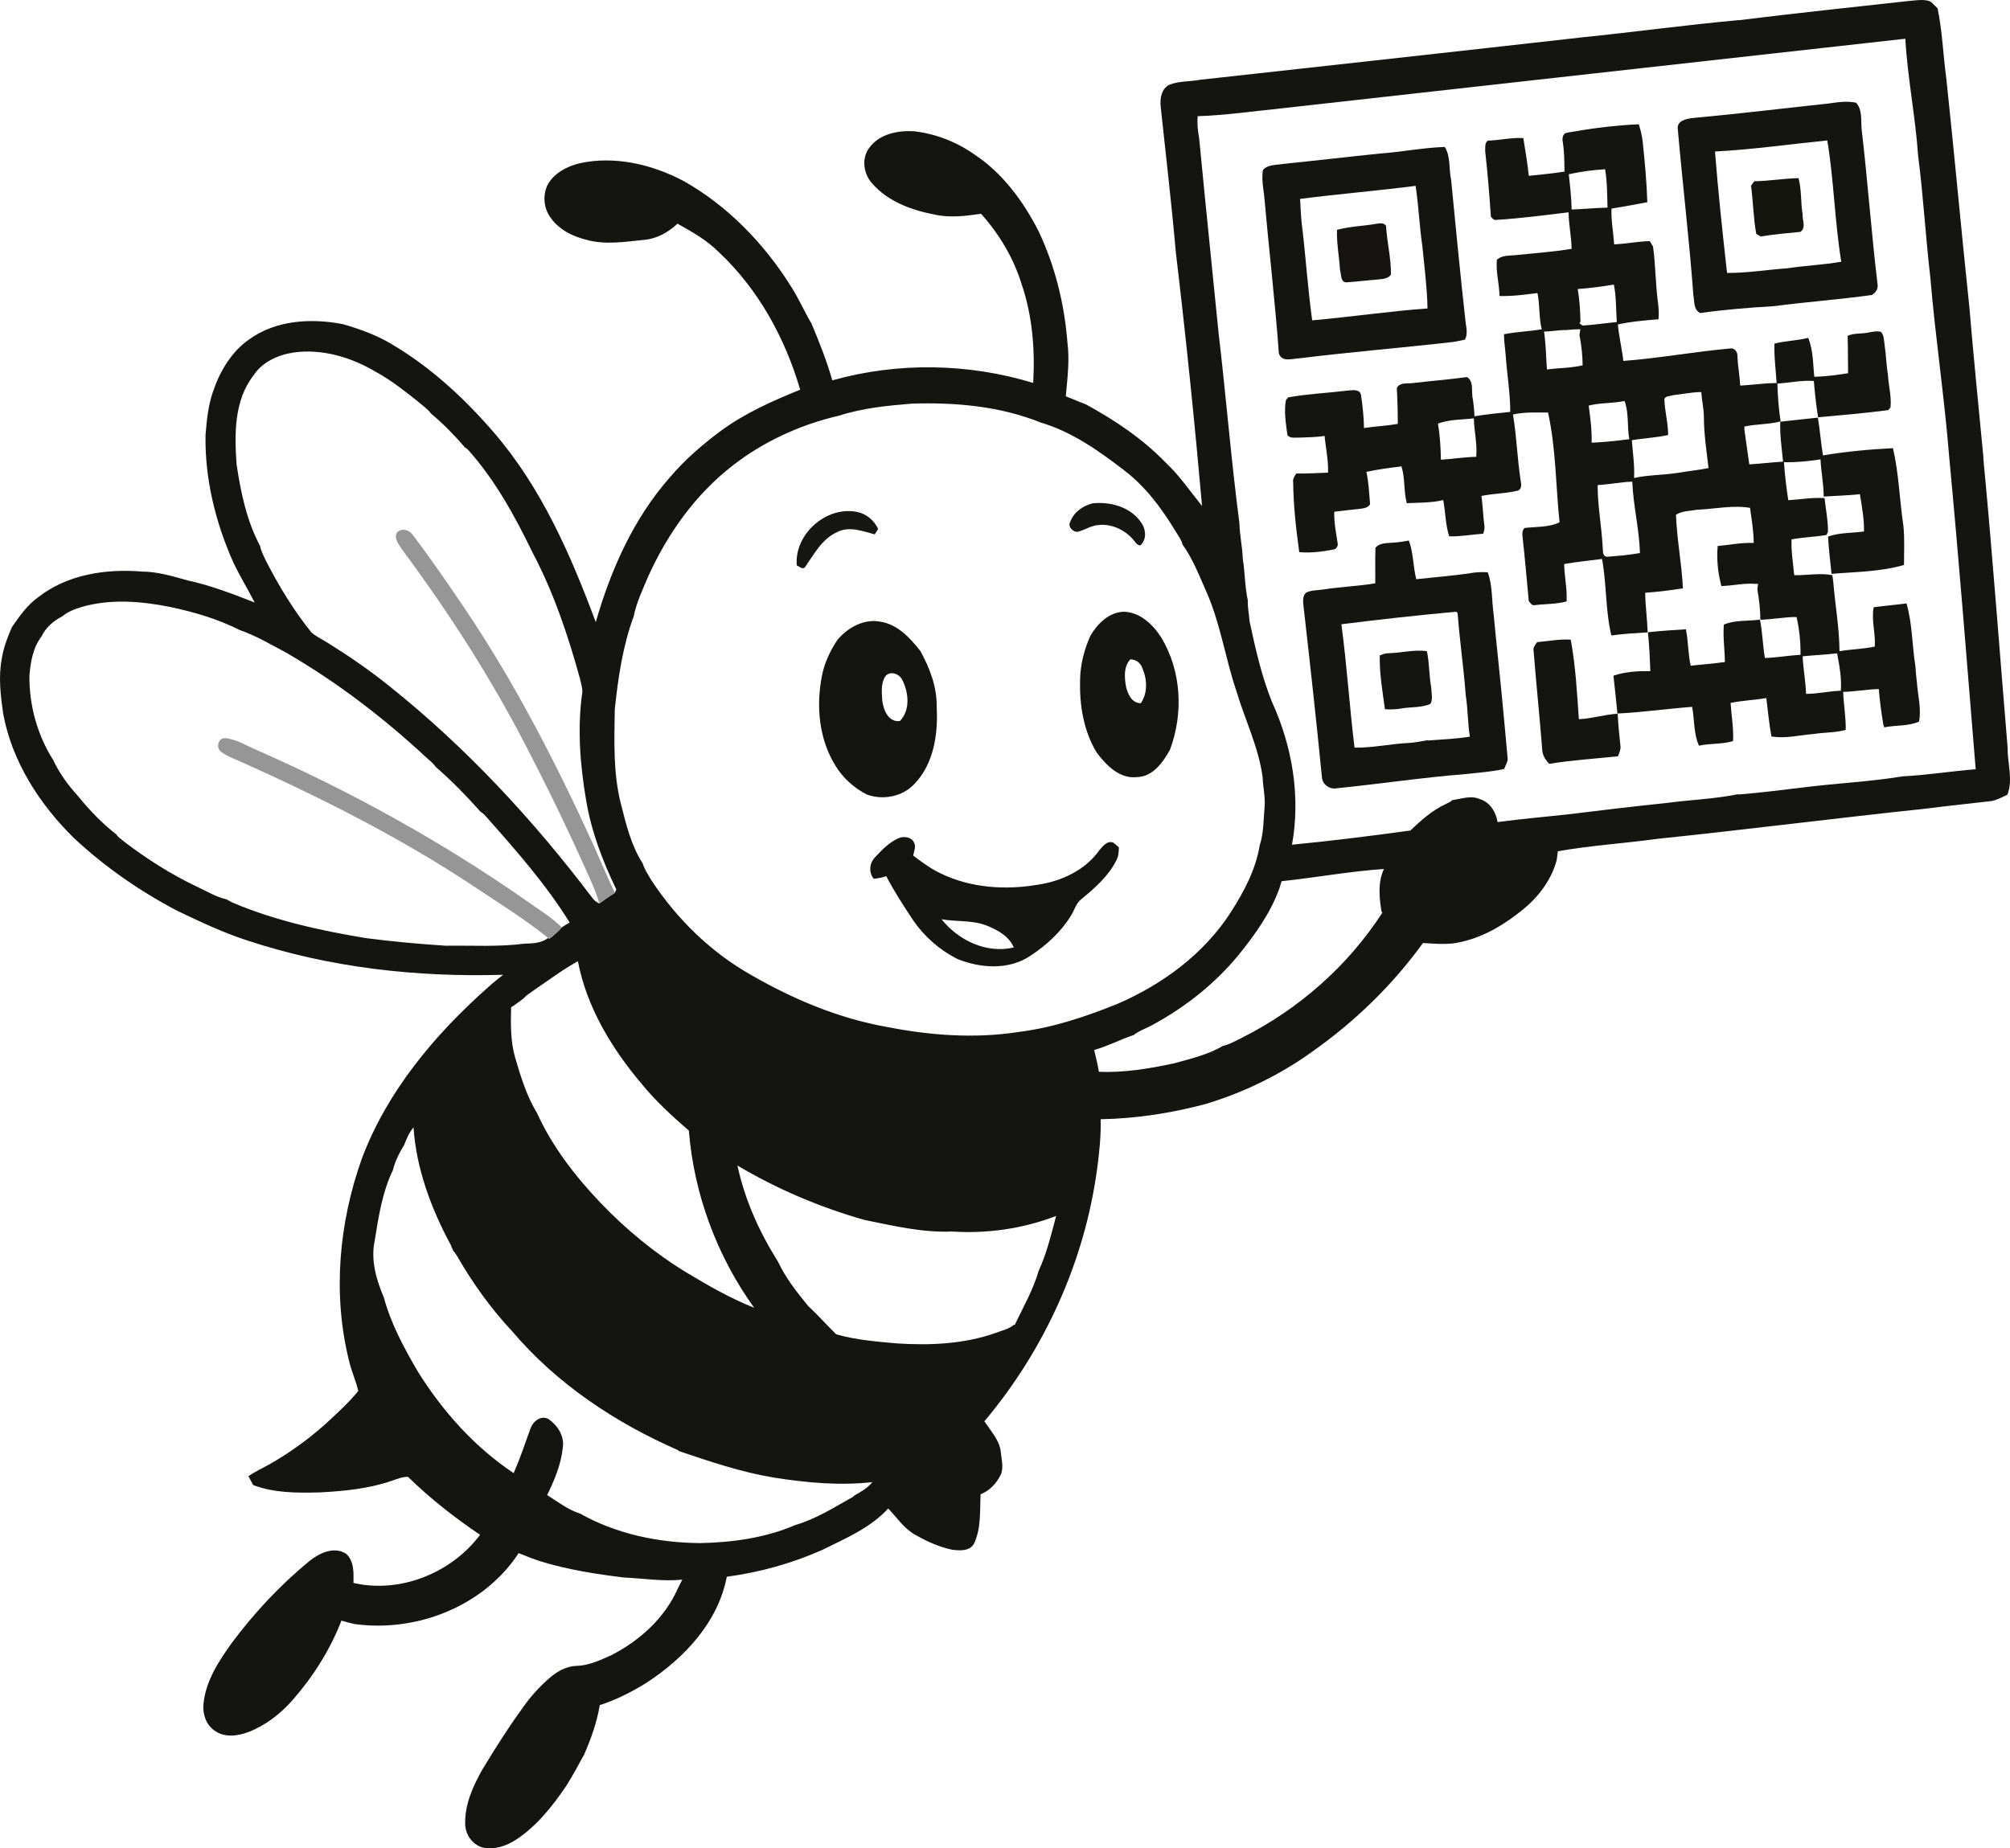 <?xml version="1.0" encoding="UTF-8"?>
<svg id="Capa_2" data-name="Capa 2" xmlns="http://www.w3.org/2000/svg" viewBox="0 0 981.22 902.47">
  <defs>
    <style>
      .cls-1 {
        fill: #141410;
      }

      .cls-2 {
        fill: #141510;
      }

      .cls-3 {
        fill: #969696;
      }

      .cls-4 {
        fill: #151510;
      }

      .cls-5 {
        fill: #151411;
      }

      .cls-6 {
        fill: #161612;
      }
    </style>
  </defs>
  <g id="Capa_1-2" data-name="Capa 1">
    <g>
      <g id="_141410ff" data-name="#141410ff">
        <path class="cls-1" d="M848.79,9.88c27.59-3.44,55.24-6.32,82.88-9.39,2.91-.21,5.87-.79,8.8-.29,2.41.16,3.74,2.45,5.41,3.9,2.3,11.15,2.68,22.6,4.21,33.87,3.99,37.24,7.33,74.53,11.27,111.76,2.05,24.29,4.48,48.56,6.81,72.83.03,1.09.11,2.19.22,3.3,4.41,46.37,7.79,92.81,11.67,139.22-.12,7.64,2.75,15.49-.09,22.93-2.53,1.21-5.01,2.59-7.77,3.13-10.73,1.27-21.5,2.33-32.21,3.72-43.64,4.6-87.16,10.19-130.8,14.71-16.21,2.24-32.59,3.22-48.7,6.08-.18,1.4-.35,2.8-.53,4.22-2.55,9.58-8.7,17.85-16.32,24.07-8.83,7.26-18.94,13.43-30.21,15.95-6.14,1.58-12.54.92-18.78.56-14.85,20.54-33.31,38.43-54.01,53.02-15.8,11.4-33.58,20.03-52.22,25.63-16.66,4.42-33.86,7.1-51.09,7.39.15,8.25-.67,16.5-1.81,24.68-6.15,45.08-25.73,88.05-54.99,122.83.57.79,1.15,1.59,1.74,2.41,2.57,3.8,5.78,7.57,6.24,12.33.36,3.57,1.44,7.33.23,10.86-2.01,4.41-5.45,8.23-10.04,10-.41,8.03.35,16.51-3.18,24-1.92,3.89-6.98,3.56-10.62,3.11-6.46-1.33-12.55-4.14-18.26-7.39-5.39-3.07-8.84-8.38-13.04-12.77-8.71,9.51-20.75,14.55-32.07,20.18-14.82,6.61-30.64,11-46.73,13.16-4.24,22.17-20.62,39.59-38.94,51.6-7.24,4.54-14.91,8.45-23.06,11.08-1.43,8.36-4.23,16.39-7.65,24.15-2.86,5.16-5.61,10.39-8.79,15.38-6.72,9.88-14.32,19.52-24.41,26.16-4.83,3.15-10.76,5.11-16.52,3.79-5.03-1.52-8.41-6.57-8.35-11.75-.16-9.34,3.82-18.19,8.33-26.17,6.03-9.95,12.21-19.84,19.06-29.27,4.11-6.04,9.01-11.56,14.62-16.24,3.49-2.82,7.71-5.08,12.28-5.21,5.98-.12,11.49-2.76,16.85-5.12,13.9-7.05,26.23-18.15,32.63-32.57.73-1.49,1.45-2.96,2.21-4.42-9.54.98-19.05-.63-28.58-1.05-13.72-1.68-27.48-3.83-40.72-7.93-3.58-1.15-7.08-2.59-10.57-3.98-16.91,25.96-49.84,38.81-80.06,34.64-2.19-.45-4.33-1.07-6.45-1.69-5.47,14.17-13.71,27.19-23.68,38.62-5.91,6.77-13.24,12.51-21.67,15.78-5.27,2.01-11.8,2.88-16.61-.71-4.13-2.79-5.79-7.93-5.41-12.73.99-11.27,7.37-21.04,13.81-30,11.01-14.77,23.7-28.36,37.95-40.05,4.82-3.92,12.08-7.3,17.92-3.52,3.92,3.58,3.65,9.36,3.56,14.23,22.8,5.28,47.92-4.9,61.8-23.5-12.49-8.44-24.4-17.76-35.17-28.3-2.85-.07-5.47,1.12-8.12,1.99-11.24,3.85-23.16,4.97-34.95,5.61-10.92.26-22.15.35-32.52-3.59-.76-1.45-1.56-2.88-2.32-4.31,3.18-2.26,6.76-3.85,10.14-5.74,9.84-5.59,19.06-12.25,27.5-19.78,5.53-5.14,11.25-10.26,15.99-16.12-1.2-5.13-3.46-9.95-4.6-15.1-7.98-32.38-4.83-66.95,6.28-98.19,12.33-32.98,35.6-60.66,61.65-83.8,2.36-2.15,4.88-4.13,7.38-6.12-42.31,1.26-85.09-3.5-125.36-16.91-11.69-3.82-22.82-9.11-33.9-14.42-18.18-9.56-35.2-21.37-50.23-35.4-16.82-16.52-30.27-37.37-34.59-60.84-1.23-8.8-2.35-17.81-.69-26.63.84-5.44,2.81-10.6,5.01-15.62,3.71-5.34,7.52-10.8,12.89-14.61,14.16-11.05,33.01-13.9,50.49-12.45,7.66.03,15,2.27,22.3,4.3,11.29,2.46,22.07,6.6,32.8,10.81-3.44-6.66-7.35-13.05-10.54-19.83-8.65-19.45-13.83-40.63-13.46-61.98.58-7.06,1.27-14.17,3.57-20.93,3.36-10.04,9-19.69,17.85-25.82,13.05-9.41,30.46-10.35,45.79-7.32,8.28,2.44,16.49,5.37,23.91,9.88,18.89,11.19,35.2,26.25,49.49,42.82,23.23,26.82,37.62,59.83,49.89,92.75,7.36-25.63,18.52-50.71,36.32-70.85,7.25-8.52,15.78-15.88,24.74-22.52,11.78-8.68,25.24-14.64,38.72-20.11-7.33-25.24-20.5-49.18-39.77-67.23-5.82-5.8-13-9.87-20.11-13.84-4.5,4.24-10.14,7.42-16.4,7.92-9.22.92-18.72,2.51-27.84.02-7.06-1.69-14.17-5.27-18.18-11.56-2.93-4.36-3.3-10.31-1.15-15.05,3.09-5.91,9.46-9.27,15.72-10.8,17.26-3.83,35.48.54,50.87,8.66,21.5,12.12,39.14,30.42,52.23,51.2,3.8,5.89,6.58,12.35,10.16,18.37,3.81,9.1,7.48,18.26,10.15,27.76,31.9-9,66.42-8.41,98.08,1.25.94-16.39-.4-33.1-5.8-48.7-3.92-12.57-10.9-24.11-19.65-33.9-7.58,1.12-15.35,2.08-22.92.35-11.03-2.14-22.49-6.34-30.09-14.99-4.38-4.64-5.55-12.44-1.49-17.65,4.87-6.68,13.82-8.43,21.61-8.02,10.55,1.2,20.77,5.12,29.45,11.22,13.93,9.14,24.07,22.99,31.56,37.66,8.01,17.02,12.62,35.59,14.04,54.32,1.15,8.73-.03,17.52-.79,26.24,3.31,1.29,6.57,2.68,9.88,3.98,14.07,7.68,27.57,16.7,38.76,28.28,6.83,6.33,12.02,14.11,17.87,21.29-3.65-41.39-7.9-82.75-12.81-124-2.09-23.78-4.89-47.48-7.41-71.22-.37-3.85.44-8.55,4.25-10.46,4.79-1.89,10.08-1.49,15.09-2.43,62.01-6.87,124.04-13.66,186.04-20.67,25.63-2.61,51.17-6.12,76.83-8.45M625.23,52.95c-13.5,1.36-26.97,3.35-40.55,3.78-.34,3.57.02,7.14.7,10.65,3.05,31.74,6.32,63.44,9.49,95.17,3.65,30.93,6.13,62,10.17,92.89.11,5.85,1.47,11.57,1.64,17.41,1.12,6.7.99,13.55,2.44,20.21-.11,3.48.63,6.95.91,10.44,2.85,13.32,5.85,26.7,10.97,39.37,9.86,21.59,13.99,46.11,9.71,69.58,19.29-1.87,38.58-4.29,57.79-6.93,5.14-4.88,10.5-9.78,17.01-12.78,1.19-.63,2.54-1.09,3.48-2.09,4.37-.53,8.97-2.42,13.27-.51,5.05,1.41,8.03,6.33,8.81,11.26,11.37-1.51,22.8-2.53,34.2-3.75,15.9-1.97,31.81-3.86,47.74-5.52,11.75-1.57,23.67-1.98,35.29-4.3l.53.1c10.64-.87,21.21-2.22,31.8-3.49,16.09-2.02,32.31-2.76,48.32-5.38,11.84-.58,23.67-2.54,35.52-3.46-4.16-50.74-8.11-101.52-12.91-152.23-2.32-29.25-6.75-58.31-9.2-87.55-2.32-19.91-3.42-39.94-6-59.83-1.31-19.11-5.15-37.95-6.24-57.08-101.62,11.39-203.28,22.62-304.91,34.03M123.75,183.33c-9.5,12.13-9.32,28.72-8.26,43.36,2.02,13.71,4.94,27.64,11.51,39.96.45,2.55,1.76,4.86,2.83,7.19,6.3,12.28,13.5,24.15,22.16,34.92,2.38,2.15,5.39,3.43,8.08,5.16,10.45,6.54,20.65,13.51,30.24,21.28,37.36,29.87,70.1,65.19,98.91,103.29.86,1.16,2.01,2.05,3.34,2.68,2.45-1.86,4.99-3.61,7.6-5.23.19-.41.54-1.24.71-1.66-6.68-13.77-12.16-28.26-14.73-43.41-2.96-17.46-4.38-35.36-1.87-52.96.09-2.25-.73-4.43-1.16-6.6-5.81-21.1-12.83-42-23.07-61.41-8.7-17.92-18.38-35.64-31.76-50.53-.33-.23-.99-.7-1.31-.93-5.08-5.91-10.61-11.53-16.58-16.54-1.67-2.31-4.13-3.87-6.23-5.75-6.58-5.24-13.22-10.48-20.61-14.55-12.05-7.15-26.35-11.48-40.42-9.46-7.44,1.16-15.23,4.68-19.37,11.19M409.41,203c-18.63,4.33-36.52,12.48-51.68,24.26-18.21,14.11-31.93,33.38-41.33,54.28-2.67,6.35-5.71,12.66-7.06,19.44-5.37,14.53-7.59,30.03-9.23,45.37-.21,15.47-.86,31.16,3.03,46.28,2.53,9.93,4.98,20.29,10.61,28.96.86,2.9,2.63,5.42,4.11,8.02,12.46,19.02,29.14,35.39,49.01,46.55,20.52,11.81,42.69,21.15,66.1,25.27,21.05,4.14,42.81,5.78,64.1,2.47,16.85-2.05,33.04-7.52,48.71-13.85,21.97-9.57,42.1-24.42,55.16-44.78,6.33-9.91,12.11-20.77,13.99-32.45,1.97-5.93,1.85-12.23,2.37-18.38.52-5.05-.77-10.03-.94-15.07-1.98-14.6-8.61-27.95-12.8-41.97-5.3-15.66-7.65-32.19-14.2-47.44-3.64-8.19-6.83-16.73-12.07-24.06-.65-2.68-2.51-4.83-3.83-7.19-6.67-10.89-14.46-21.33-24.72-29.09-12.36-9.53-25.57-18.87-40.67-23.29-19.9-8.04-41.78-9.94-63.07-9.24-11.98.99-24.1,2.18-35.57,5.93M40.04,296.31c-3.41,1.05-6.86,2.27-9.6,4.63-4.22,2.09-8.17,5.52-10.16,9.84-4.22,5.41-5.34,12.45-5.92,19.1-.15,14.43,3.86,29.05,11.6,41.22,2.99,6.35,7.25,12.28,12.01,17.45,5.57,6.88,11.78,13.43,18.8,18.85,1.12,1.75,3.04,2.76,4.56,4.12,10.86,8.2,22.38,15.51,34.68,21.36,4.81,2.2,9.41,5.12,14.62,6.26.69.38,2.07,1.13,2.76,1.52,20.74,8.83,42.89,13.69,65.07,17.37,12.99,1.74,26.02,2.85,39.09,3.74,12.81-.19,25.71.66,38.47-1.01,4.01-.07,8.26-.23,11.6-2.78l.53.4c2.19-1.69,4.33-3.45,6.11-5.57,1.24-.85,2.52-1.64,3.81-2.4-11.51-18.57-26.04-35.05-40.49-51.37-.88-.97-1.74-2-2.91-2.6-6.9-7.75-14.2-15.26-22.03-22.05-1.12-1.75-2.86-2.97-4.35-4.37-20.91-19.45-43.74-36.94-68.47-51.27-7.5-4.02-14.95-8.41-23-11.2-10.62-5.39-22.22-8.75-33.85-11.21-14.1-2.8-28.91-4.02-42.92-.03M625.64,430.25c-.25.81-.75,2.46-1,3.29-4.34,12.22-11.99,22.82-20.06,32.83-11.53,13.98-26.01,25.45-41.93,34.04-3,1.76-6.48,2.74-9.19,4.96-6.54,2.18-12.67,5.44-19.32,7.31.8,3.54,1.75,7.05,2.3,10.65,12.28.52,24.47-1.53,36.44-4.07,8.23-2.25,16.73-4.24,24.16-8.58,3.31-.74,6.26-2.55,9.3-4,27.64-13.9,51.7-35.05,68.49-61.05l-.46-.71c-1.07-6.81-1.82-14.2,1.25-20.62-16.74,1.14-33.3,4.21-49.99,5.97M260.4,483.67c-1.69,1.22-3.54,2.32-4.92,3.92-1.97,1.44-3.88,2.99-5.97,4.26-.22,8.37-.33,16.87,2.09,24.99,2.7,9.16,5.59,18.51,10.59,26.7,7.43,16.35,18.62,30.79,30.96,43.76,12.46,13.02,26.48,24.6,41.88,33.98,10.66,6.43,21.51,12.67,33.12,17.26-18.18-25.27-29.39-55.47-31.87-86.5-8.1-6.99-15.99-14.23-22.79-22.51-14.73-17.36-27.05-37.58-31.38-60.2-7.59,4.21-14.54,9.47-21.71,14.34M197.32,559.01c-2.33,3.8-4.46,7.98-5.52,12.34-5.22,10.81-7.02,22.86-8.91,34.61-1.98,9.36.85,19,4.5,27.58,3.47,12.88,9.93,24.79,16.65,36.26,12.09,19.36,27.64,36.77,46.72,49.49,3.09-7.09,5.55-14.42,8.16-21.68,1.22-3.52,4.98-6.74,8.78-4.76,4.48,3.07,7.94,8.36,7.04,14-.82,8.14-4.09,15.85-7.64,23.16,5.17,3.24,10.17,7.17,16.04,9.02,17.74,9.99,38.32,14.28,58.58,14.42,15.82-.29,31.9-2.52,46.52-8.82,10.12-2.94,19.19-8.72,28.34-13.88l.3-.43c3.23-1.81,6.63-3.67,8.97-6.64-16.04,1.81-32.25.29-48.12-2.22-15.93-2.64-31.25-7.84-46.49-13l-.27-.4c-30.58-13.37-59.17-32.36-80.87-57.95-10.44-11.11-19.36-23.61-26.97-36.8-.56-.86-1.03-1.79-1.82-2.43-.33-.79-1-2.36-1.33-3.14-9.54-17.68-16.76-37.1-18.12-57.27-2.1,2.48-3.38,5.52-4.54,8.53M360,569.11c3.57,16.69,10.7,32.5,19.77,46.89,3.7,7.93,9.19,14.88,14.7,21.62,4.79,4.42,9.08,9.34,13.75,13.89,9.58,2.74,19.58,3.54,29.47,4.43,16.15,1.05,32.73.38,48.15-5.04,3.05-1.2,6.46-1.82,9.04-3.99l.51-.05c4.15-8.69,9.04-17.22,11.71-26.49,3.91-8.48,6.09-17.66,8.48-26.66-16.1,6.22-33.57,8.73-50.76,7.61-14.51.62-28.73-2.81-42.82-5.66-21.7-6.16-42.6-15.04-61.99-26.56Z"/>
        <path class="cls-1" d="M892.77,50.53c4.38-.66,8.91-1.3,13.31-.38,3.12,3.41,2.36,8.61,2.7,12.9,2.97,25.19,4.75,50.52,7.78,75.72.42,2.21-.91,4.12-2.69,5.26-15.95,2.23-32.04,3.37-47.99,5.48-12,.68-24.01,1.67-35.91,3.34-3.31-1.69-2.74-5.6-3.32-8.69-1.99-27.14-5.27-54.16-7.61-81.26-.45-4.03,4.25-4.9,7.27-5.27,22.19-2.03,44.3-4.74,66.46-7.1M837.2,73.97c1.56,19.79,3.68,39.55,5.89,59.29,9.82.09,19.54-1.58,29.31-2.25,8.78-1.34,17.69-1.67,26.45-3.22-3.22-19.62-3.56-39.62-6.82-59.22-18.27,1.82-36.5,4.46-54.83,5.41Z"/>
        <path class="cls-1" d="M765.26,64.73c11.47-2.03,23.11-3.54,34.75-4.05.93,2.89,1.64,5.86,1.94,8.89,1.04,9.69,1.89,19.43,2.23,29.16-5.81,1.15-11.66,2.14-17.49,3.13-.26,5.87.92,11.62,1.29,17.46,5.82-.27,11.56-1.45,17.4-1.58.54.88,1.07,1.77,1.59,2.67,1.24,9.21,1.23,18.54,2.44,27.75.38,2.55.41,5.14.23,7.72-6.65.58-13.33,1.08-19.84,2.56.52,5.99,2.01,11.82,2.66,17.79,17.58-1.32,34.98-4.58,52.55-6.11,2.01-.16,3.31,2.05,3.15,3.88.19,4.78,1.12,9.49,1.37,14.28,5.92-.3,11.81-1.27,17.77-1.22-.4-6.43-1.3-12.83-1.07-19.27,5.41-1.44,11.08-1.41,16.48-2.83,2.46,5.99,2.31,12.64,2.97,19,5.54-.08,11.02-.87,16.49-1.73-.08-6.09-.02-12.17-.21-18.25,3.07-1.43,6.5-.89,9.75-1.55,2.11-.38,4.31-.92,6.46-.41,1.67,1.71,1.47,4.22,1.83,6.41.75,4.79.8,9.65,1.63,14.43.25,5.35,1.82,10.62,1.26,16.02-.27.34-.81,1.03-1.09,1.37-11.39,1.49-22.82,2.48-34.26,3.5-.96-5.88-1.59-11.81-2.08-17.74-5.99-.4-11.86.86-17.79,1.32.16,6.16.64,12.32,1.56,18.43-5.8,1.52-11.88,1.25-17.72,2.52.02.43.05,1.29.08,1.71l.11.81c.74,5.32,1.51,10.62,2.25,15.93,5.52-.29,10.99-1.04,16.5-1.32-.66-6.48-1.62-12.95-1.38-19.49,6.12-.73,12.24-1.33,18.37-2,1.02,6.12,1.44,12.32,2.49,18.44,11.29-1.88,22.72-2.97,34.16-3.53,2.88,12.39,3.2,25.22,5.07,37.79.69,6.37.3,12.81.33,19.22-11.46,3.38-23.57,3.35-35.39,4.36-.65-6.05-1.37-12.13-1.7-18.21,5.52-1.99,11.72-1.67,17.54-2.48.12-6.14-1.01-12.17-2-18.21-5.88.64-11.79.77-17.68,1.15.05-6.1-1.31-12.06-1.53-18.14-5.92.84-11.87,1.53-17.85,1.35.42,6.22,1.15,12.42,2.1,18.57,5.9-.34,11.78-1.44,17.72-1.02.57,5.52,1.74,10.99,1.65,16.56-.19.36-.56,1.1-.75,1.46-5.56.93-11.37,1.08-17,2.13-.31,5.87.78,11.66,1.27,17.48,6.21.15,12.5-1.18,18.66-.01.11.85.32,2.55.43,3.41.91,11.25,2.97,22.41,3.02,33.72,5.71-.97,11.55-1.02,17.23-2.25.47-6.44-1.76-12.82-.53-19.21,5.33-.71,10.68-1.16,16.02-1.87,2.87,9.94,2.71,20.45,4.34,30.63.18,2.72.41,5.46.76,8.19.44,6.28,2.23,12.58,1.02,18.9-5.38,2.36-11.35,1.63-17,2.8-.1-.33-.32-.98-.42-1.31-.99-5.76-1.74-11.56-2.23-17.37-5.83.07-11.56,1.26-17.38,1.36.2,6.2,1.36,12.33,1.24,18.55-5.11,1.46-10.49,1.16-15.7,2.02-6.82.52-13.73,2.37-20.56,1.19-1.18-6.2-1.71-12.48-2.51-18.73-5.79.97-11.68,1.18-17.44,2.35.38,6.22,1.55,12.38,1.21,18.63-5.39,1.66-11.15,1.04-16.65,2.26-2.66-5.94-2.14-12.67-3.33-18.96-12.17.9-24.28,2.68-36.47,3.26-.65-6.15-1.2-12.32-1.94-18.46,5.78-2.01,11.95-2.32,18.02-2.24-.25-6.33-.54-12.67-1.2-18.96,6.15-.76,12.35-1.02,18.54-1.49,1.21,5.88,1.02,11.94,2.33,17.82,5.57-.66,11.17-1.02,16.73-1.82-.11-6.1-1.02-12.21-.53-18.28,5.54-2.33,11.77-1.6,17.62-2.41,1.27,6.17,1.34,12.5,2.4,18.72,5.83-.16,11.58-1.22,17.4-1.56.11-6.2-.57-12.39-1.92-18.43-5.93-.07-11.77,1.19-17.68,1.32,0-4.98-.62-9.92-1.46-14.81.08-.69.25-2.07.33-2.76l-.75.08c-5.76-.54-11.4.86-17.13,1.04-1.48-5.39-2.14-11.02-2.01-16.61.04-.74.14-2.21.2-2.94,5.86-.51,11.67-1.76,17.59-1.49-.05-5.77-1.02-11.45-1.81-17.15-8.57-1.41-17.18.57-25.75.92-3.49.63-7.32.52-10.4,2.45.44,12.01,2.8,23.9,3.4,35.92-6.11.99-12.26,1.76-18.44,2.18.1,6.46,1.01,12.88,1.22,19.34-5.92.36-11.86.68-17.73,1.51-2.92-12.23-2.27-25-4.55-37.35-6.16.8-12.35,1.37-18.46,2.46-.01,5.33,1.25,10.56,1.2,15.9v2.36c-5.13,1.4-10.47,1.18-15.7,1.85-1.31.24-2.12-1.21-2.81-2.04-1.02-10.36-1.8-20.74-3.01-31.09-.22-1.55-.25-3.38.93-4.57,5.7-.7,11.79-.2,17.11-2.78-1.87-17.85-1.73-36.01-5.63-53.6-5.7.05-11.5-.33-17.1.97,1.82,10.8,2.09,21.81,3.8,32.64.29,1.54.48,3.61-1.19,4.47-5.89,1.51-12.05,1.4-18,2.66.63,4.76.8,9.56,1.4,14.33.29,1.4-.16,2.76-.52,4.11-5.55.34-11.05,1.45-16.63,1.27-1.87-5.74-1.78-11.83-2.92-17.71-5.83,1.43-11.84,1.22-17.79,1.53-1.56-5.9-.75-12.12-2.59-17.96-5.74.7-11.47,1.43-17.12,2.66,1.12,5.19,1.35,10.5,1.79,15.77-.97,1.89-3.24,2.03-5.09,2.31-4.13.41-8.26.89-12.38,1.4-.19,5.25.9,10.39,1.68,15.57.22,1.13-.64,2.42-1.71,2.79-5.6,1.12-11.36,1.87-17.07,1.36-1.57-11.32-2.85-22.69-2.97-34.13-.29-1.66.68-2.99,1.53-4.27,5.16.14,10.33-.26,15.49-.42.26-6.04-1.13-11.97-1.68-17.95-4.12.71-8.32.66-12.48.85-1.94-.1-4.37.57-5.68-1.3-.74-5.63-1.74-11.43-.71-17.06.27-.32.84-.98,1.12-1.3,9.68-1.73,19.55-2.14,29.31-3.34,2.24-.2,5.76-.75,6.23,2.31.79,5.3,1.35,10.65,1.45,16.01,5.47-.86,11.03-1.03,16.49-2.05.01-5.8-.15-11.6-.48-17.39,1.23-2.82,4.59-2.22,7.08-2.44,9.08-1.05,18.18-1.81,27.25-3,3.6,2.4,1.78,7.43,2.86,11.03.34,2.7.63,5.41.74,8.12,5.78-.97,11.62-1.55,17.46-2.15-.01-9.1-1.56-18.13-2.2-27.2-.26-3.57-.86-7.12-.87-10.71,6.09-1.24,12.32-1.35,18.44-2.44-1.45-5.8-.89-11.84-2.08-17.68-6.16.76-12.33,1.64-18.56,1.44-.03-5.92-1.85-11.72-1.26-17.66,2.46-2.45,6.6-1.93,9.86-2.37,8.88-.92,17.82-1.54,26.62-3-.09-5.98-1.44-11.84-1.47-17.82-11.7,1.37-23.38,2.97-35.16,3.68-1.25.3-2.23-.73-2.79-1.68-.71-10.68-1.6-21.34-2.78-31.97.14-1.72-.37-3.89,1.32-5.03,5.79-.15,11.49-1.63,17.3-1.25,1.03,6.12,2,12.25,2.69,18.43,5.81-.62,11.62-1.13,17.4-2.07-.02-4.79-.07-9.6-.8-14.35-.4-1.86-.11-4.58,2.33-4.64M765.82,85.08c.67,5.72,1.26,11.45,1.42,17.22,5.85-.18,11.66-.84,17.51-.91-.21-6.26-.12-12.56-1.2-18.74-5.97.34-11.91,1.15-17.73,2.44M770.17,141.12c.96,5.24,1.22,10.56,1.38,15.89l-.49.89c.38.26,1.14.8,1.53,1.07,5.57-.37,11.1-1.18,16.67-1.71-.41-6.12-.21-12.27-1.41-18.32-5.86,1.01-11.76,1.76-17.68,2.19M764.59,161.15c-3.64-.03-7.22.7-10.84.77.93,6.12.96,12.33,1.42,18.49,5.8-.79,11.72-.67,17.43-2.03-.07-4.99-.59-9.94-1.56-14.83.11-.69.34-2.1.45-2.79-2.32.01-4.61.14-6.89.4M816.75,192.96c-1.42.52-3.47.23-4.25,1.78.1,5.93,1.87,11.71,1.83,17.66-5.82,1.33-11.84,1.53-17.72,2.54.46,6.14,1.4,12.26,1.1,18.44,6.85-1.48,13.88-1.41,20.8-2.41,5.16-.9,10.38-1.38,15.53-2.41-.94-8.33-2.24-16.65-2.26-25.04-.01-4.07-1.04-8.03-1.25-12.09-4.64.04-9.19,1.02-13.77,1.53M775.56,198.04c.8,6.01,1.59,12.04,1.43,18.13,6.15-.3,12.27-.9,18.38-1.73-1.14-6.19-.1-12.67-2.3-18.65-5.79,1.25-11.78.79-17.51,2.24M701.99,206.84c.96,5.83,1.31,11.72,1.42,17.63,5.76-.36,11.46-1.3,17.25-1.41.55-6.3-1.03-12.5-1.16-18.78-5.83.67-11.97.46-17.5,2.55M779.92,236.84c-.02,10.22,1.96,20.34,2.48,30.53.16,1.74-.22,4.25,2.16,4.49,2.58-.29,5.2-.41,7.8-.67,2.74-.31,5.48-.68,8.21-1.14-.33-11.72-3.27-23.16-3.75-34.87-5.68.18-11.24,1.38-16.91,1.66M879.99,320.46c.26,6.14,1.49,12.18,1.67,18.34,5.69-.01,11.27-1.35,16.98-1.53.47-6.12-.71-12.25-1.81-18.25-5.6.65-11.24.87-16.83,1.44Z"/>
        <path class="cls-1" d="M673.59,74.97c10.59-.76,21.1-2.86,31.72-3.23,2.94,4.82,1.9,10.65,3.07,15.95,2.24,22.89,4.42,45.79,6.98,68.67.27,3.18,1.42,6.5-.25,9.49-1.86.36-3.69.74-5.53,1.1-25.08,2.86-50.24,4.91-75.3,8.01-3.42.1-8.54,2.1-9.98-2.41-1.87-25.77-4.92-51.44-7.19-77.17-.53-4.09-1.3-8.28-.56-12.39,2.34-2.74,6.31-2.31,9.53-2.92,15.84-1.6,31.65-3.47,47.51-5.1M634.66,97.12c.25,3.98.35,7.97.8,11.93,1.93,15.77,2.93,31.63,5.11,47.37,18.79-1.67,37.48-4.43,56.3-5.82-.22-10.23-1.52-20.39-2.54-30.57-1.45-9.71-1.76-19.57-3.29-29.28-18.77,2.41-37.63,3.97-56.39,6.37Z"/>
        <path class="cls-1" d="M680.52,264.92c2.43-.14,4.83-.57,7.24-.98,2.25,6,2.04,12.65,3.61,18.87,8.57-.93,17.16-1.63,25.71-2.82,3.01-.65,6.11-.73,9.2-.57,2.41,6.68,1.88,13.93,2.91,20.86,1.49,16.05,3.33,32.06,4.78,48.12.76,7.42,1.34,14.85,2.04,22.28-.11,1.71-1.2,3.19-1.7,4.8-6.26,1.36-12.66,1.79-19.02,2.49-20.95,1.66-41.75,4.82-62.65,6.91-3.55.75-7.22-1.93-7.34-5.59-2.76-28.18-5.9-56.34-9.1-84.49-.13-1.89-.14-4,1.35-5.39,2.52-1.35,5.47-1.1,8.23-1.56,8.48-1.31,17.1-1.63,25.58-3.02.07-5.79-.14-11.58.1-17.35,2.14-2.68,6-2.18,9.05-2.56M654.82,304.83c2.7,19.99,3.96,40.18,6.42,60.22,8.93.15,17.74-1.9,26.66-2.29,2.98-.15,5.89-.87,8.84-1.3l.47.1c6.78-.49,13.61-.79,20.34-1.87-1.09-6.64-.93-13.38-2.01-20.02-.97-13.47-2.99-26.84-3.98-40.3l-.67-.68c-18.72,1.73-37.42,3.75-56.07,6.13Z"/>
        <path class="cls-1" d="M532.37,310.33c3.36-5.81,8.87-11.22,15.92-11.64,8.09.05,14.46,6.15,18.58,12.56,9.91,16.37,10.9,37.06,4.28,54.82-3.38,6.12-8.47,13.32-16.2,13.36-8.48.98-15.06-5.91-19.68-12.13-6.34-10.54-8.32-23.05-8.02-35.17.12-7.53,1.98-14.98,5.11-21.8M551.79,321.96c-3.32,3.55-2.88,8.71-2.13,13.14.8,3.68,2.85,8.32,7.26,8.25,3.45-5.03,3.11-11.79.71-17.18-.84-2.54-3.2-4.23-5.85-4.21Z"/>
        <path class="cls-1" d="M408.86,312.36c5.02-5.93,12.86-10.34,20.82-8.82,8.44,1.26,14.57,7.92,19.59,14.29,4.66,8.41,8.2,17.77,7.99,27.51.73,13.13-1.44,27.68-10.93,37.52-5.89,6.16-15.17,7.95-23.12,5.11-6.3-3.23-11.71-8.06-15.39-14.13-8.02-12.95-9.49-28.98-6.6-43.71,1.2-6.42,4.03-12.38,7.65-17.78M432.15,330.29c-2.21,3.49-1.69,7.84-1.46,11.77.56,4.54,2.99,10.73,8.62,10,5.09-5.27,4.33-13.81,1.23-19.91-1.35-3.13-6.03-4.9-8.39-1.86Z"/>
        <path class="cls-1" d="M677.96,318.96c6.21-.2,12.38-1.87,18.61-1.02,1.25,5.81,1.02,11.8,2.09,17.63.07,2.65.97,5.69-.37,8.13-4.53,1.98-9.56,1.37-14.32,2.25-2.61.47-5.26.53-7.89.34-1.16-8.71-2.72-17.44-2.52-26.24,1.4-.58,2.83-1.14,4.39-1.1Z"/>
        <path class="cls-1" d="M438.78,409.2c2.54-1.02,6.26-.52,7.44,2.24,1.08,2.04-.08,4.24-.44,6.31,4.34,3.23,8.68,6.54,13.62,8.8,14.49,7.01,31.31,8.12,47.03,5.46,11.68-1.69,23.39-7.1,30.32-16.96,1.63-1.94,3.81-4.74,6.69-3.64.93.74,1.86,1.51,2.76,2.32-.07,2.15-.14,4.38-1.23,6.33-3.86,7.78-10.57,13.58-17.14,19.02-2.6,2.02-3.35,5.42-5.07,8.1-4.91,7.95-11.94,14.4-19.74,19.48-10.61,7.17-24.55,6.15-35.94,1.46-8.61-4.45-16.05-11-21.49-19.03-4.57-6.92-9.12-13.89-12.93-21.26-2,.65-4.05,1.05-6.14,1.25-2.53-3.09-2.11-7.67.62-10.47,3.42-3.63,6.98-7.41,11.65-9.41M459.65,448.84c8.24,10.38,21.96,16.9,35.26,13.79-2.38-5.6-8.1-8.66-13.47-10.79-7-2.64-14.56-1.71-21.79-3Z"/>
      </g>
      <g id="_151510ff" data-name="#151510ff">
        <path class="cls-4" d="M856.38,88.51c7.23-.14,14.37-1.36,21.6-1.54,1.55,5.76,1.02,11.82,2.01,17.69-.23,2.81,1.92,6.72-1.2,8.57-6.45.62-12.91,1.19-19.28,2.24-.55-.32-1.63-.94-2.16-1.26-1.42-7.79-1.51-15.71-2.54-23.55.4-.54,1.18-1.62,1.57-2.15Z"/>
      </g>
      <g id="_151411ff" data-name="#151411ff">
        <path class="cls-5" d="M652.69,112.22c6.5-1.76,13.27-1.85,19.86-3.05,1.48-.2,3.16-.36,4.08,1.13.44,7.95,2.51,15.8,2.38,23.78-1.47,2.14-4.2,2.13-6.49,2.41-5.07.38-10.1,1.03-15.16,1.37-3.09.07-2.51-3.99-3.22-6.03-.36-6.54-1.7-13.02-1.45-19.6Z"/>
      </g>
      <g id="_161612ff" data-name="#161612ff">
        <path class="cls-6" d="M533.29,245.77c8.49-.9,18.15,1.6,23.4,8.81,2.44,3.01,3.3,7.72.75,10.92-.86,1.68-2.63.23-3.25-.79-4.07-5.52-11.05-9.12-17.95-8.35-3.54.25-6.55,2.35-9.9,3.25-2.42.52-5.37-2.57-3.83-4.91,1.66-4.65,6.17-7.71,10.79-8.93Z"/>
        <path class="cls-6" d="M388.96,276.12c-1.31-15.32,14.48-29.24,29.5-26.15,4.53.93,8.25,4.14,10.23,8.26-.41.67-1.24,2.02-1.65,2.69-5.85-1.53-12.33-4.12-18.15-1.2-7.57,3.24-11.49,10.89-15.96,17.29-1.24,1.2-2.77-.46-3.97-.9Z"/>
      </g>
      <g id="_969696ff" data-name="#969696ff">
        <path class="cls-3" d="M193.72,260.08c2.33-2.54,6.19-1.38,7.87,1.25,8.94,11.69,17.21,23.9,25.47,36.07,24.31,36.12,44.25,74.93,62.34,114.47,3.6,8.01,6.94,16.15,10.77,24.06-2.61,1.62-5.15,3.37-7.6,5.23-1.01-3.7-2.43-7.27-3.99-10.77-8.89-20.1-18.36-39.93-28.41-59.46-18.01-35.98-39.72-70.02-63.68-102.32-1.58-2.49-4.3-5.38-2.76-8.53Z"/>
        <path class="cls-3" d="M107.91,367.08c-2.63-1.96-1.48-6.91,2.1-6.67,5.77.65,10.75,3.99,16.04,6.12,45.87,20.25,89.94,44.63,131.06,73.37,5.81,4.16,12.02,7.86,17.14,12.9-1.78,2.12-3.92,3.88-6.11,5.57l-.53-.4-.68-.51c-11.29-9.06-23.68-16.66-35.7-24.72-35.44-23.51-73.53-42.73-112.27-60.18-3.71-1.75-7.75-3-11.05-5.49Z"/>
      </g>
      <g id="_141510ff" data-name="#141510ff">
        <path class="cls-2" d="M750.41,313.54c5.46-.48,10.88-1.57,16.39-1.22,2.35,12.79,3.05,25.86,3.96,38.84,6.39-.27,12.55-2.31,18.93-2.66.29,5.22.76,10.43,1.35,15.62.29,1.81-.6,3.48-1.18,5.16-11.2,1.16-22.48,1.89-33.59,3.68-1.64-1.67-2.89-3.66-3.33-5.97-1.26-16.37-2.98-32.7-4.27-49.06-.44-1.77.84-3.07,1.74-4.41Z"/>
      </g>
    </g>
  </g>
</svg>
